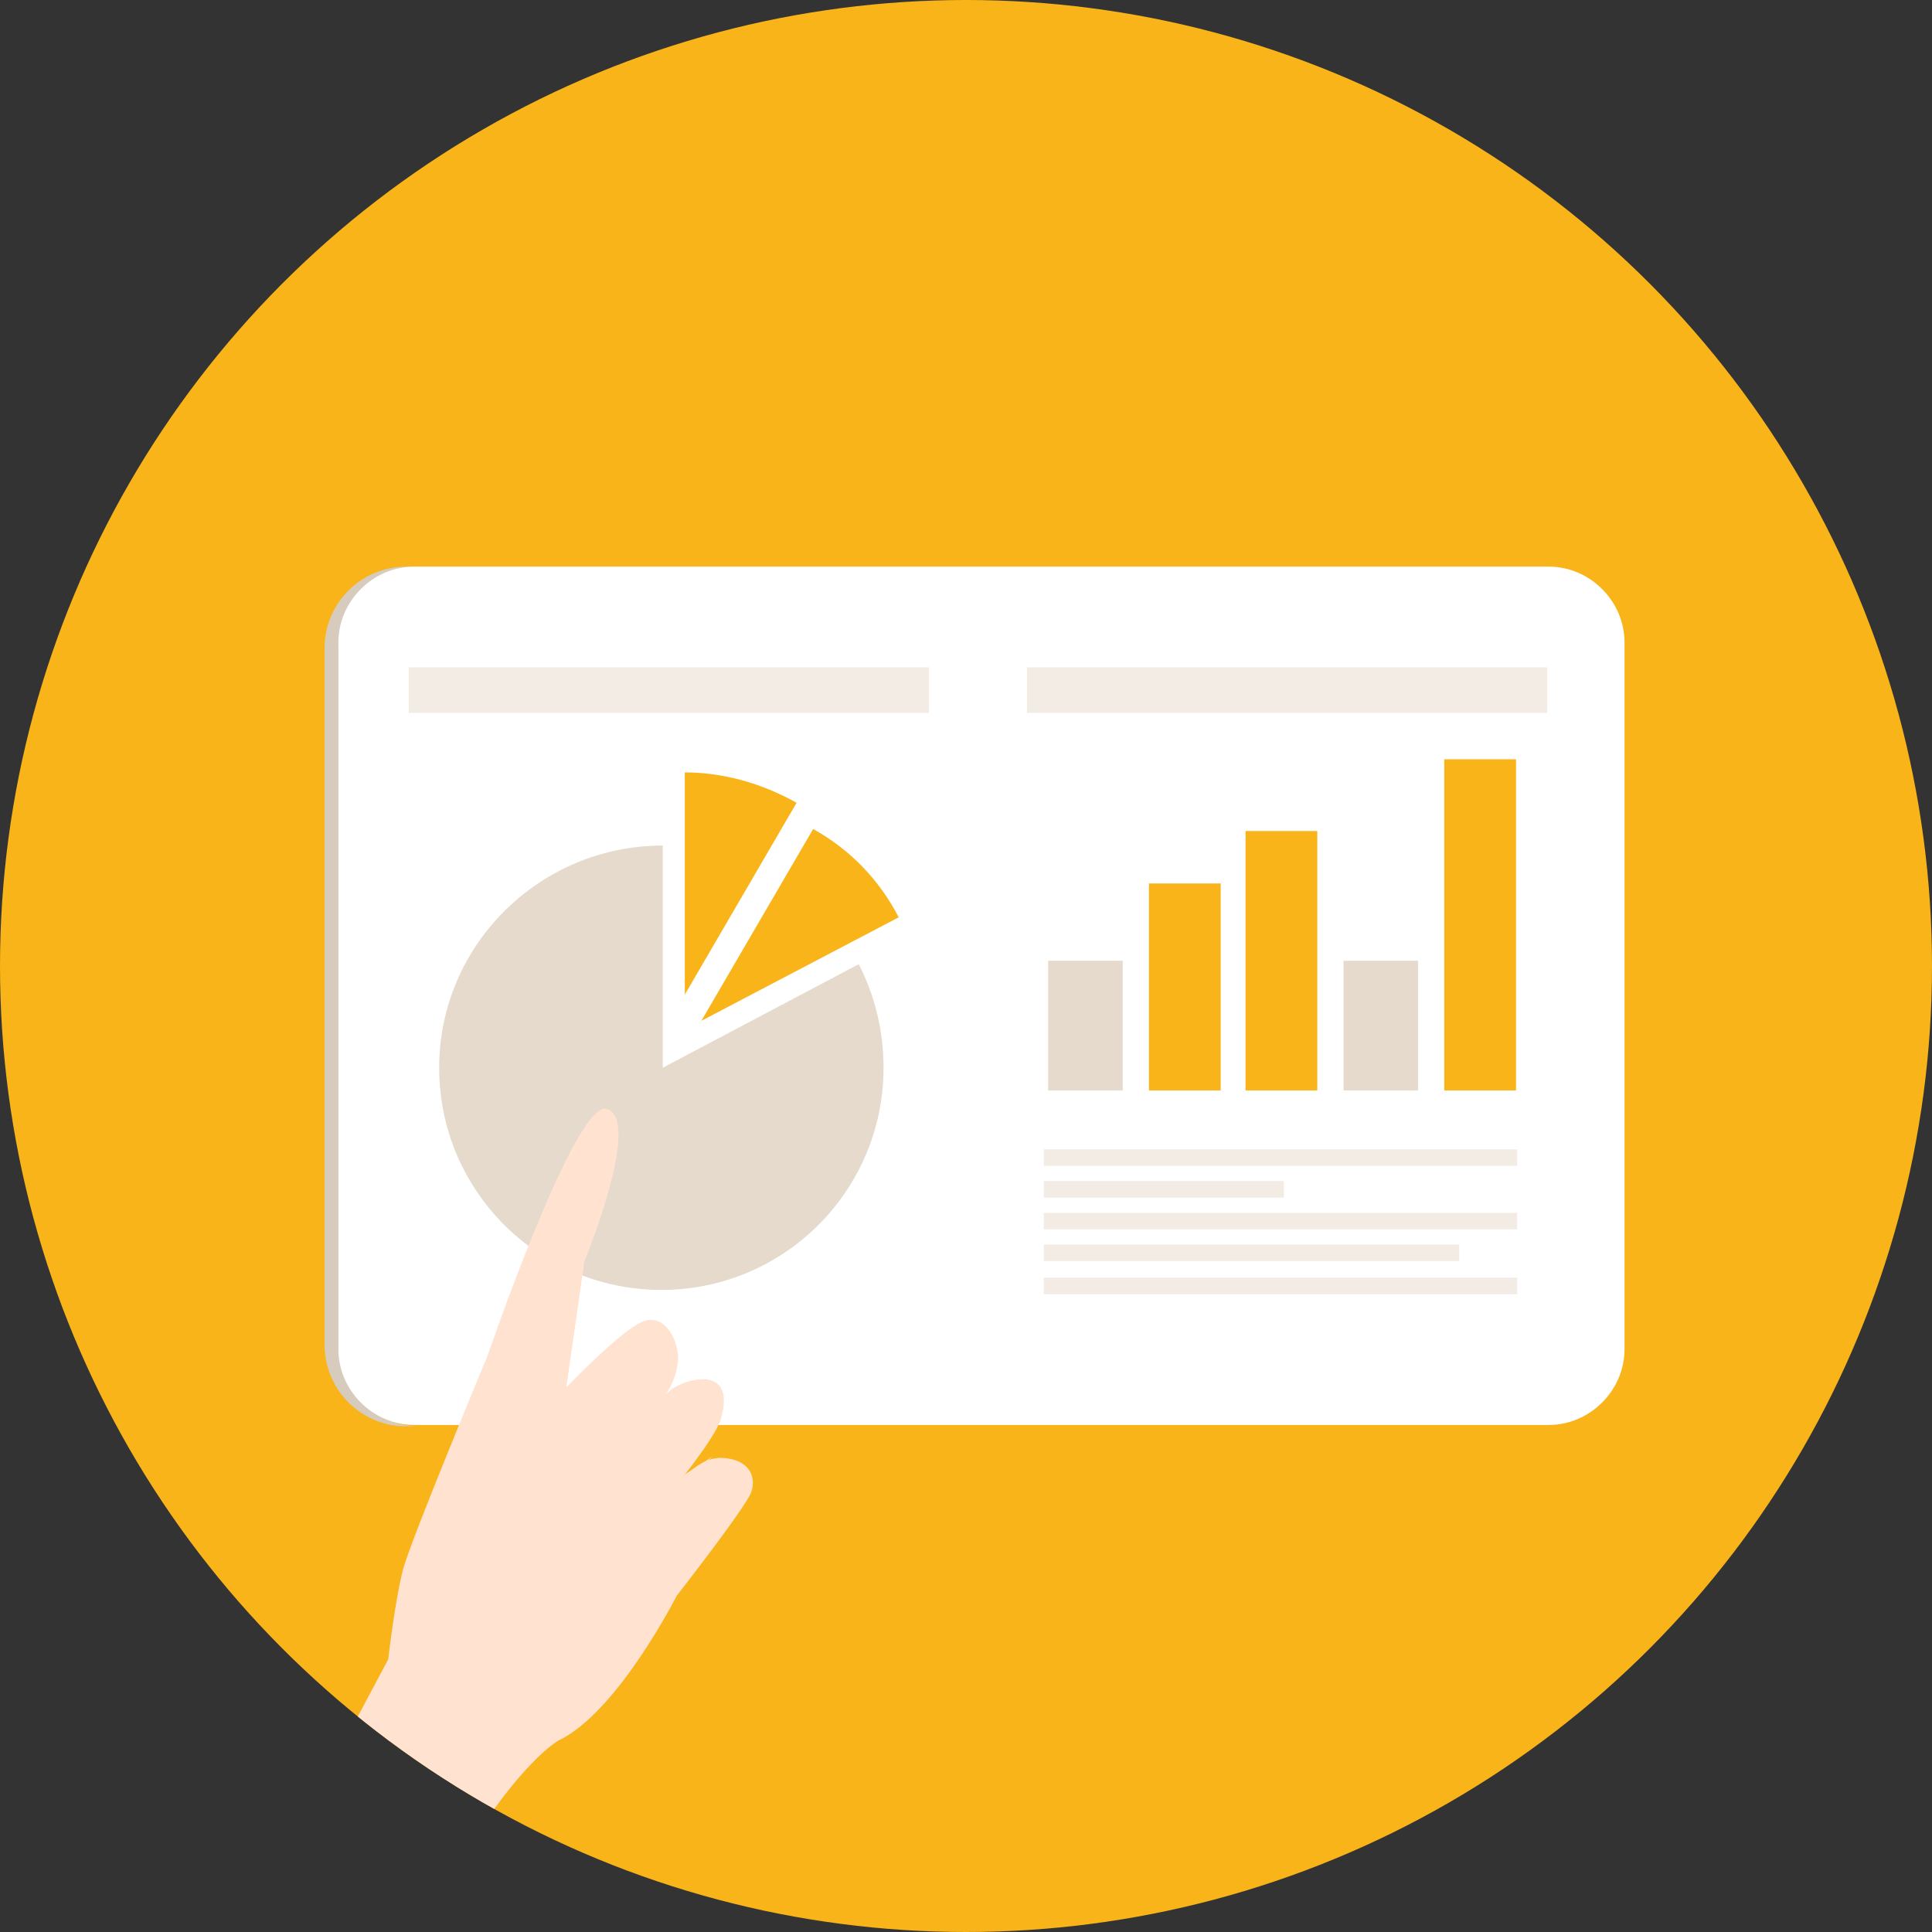 <svg version="1.1" id="レイヤー_1" xmlns="http://www.w3.org/2000/svg" xmlns:xlink="http://www.w3.org/1999/xlink" x="0" y="0" viewBox="0 0 140 140" xml:space="preserve"><rect x="0" y="0" width="140" height="140" fill="#333333" stroke="none"/><style>.st0{fill:#f8b419}.st3{fill:#f2ece4}.st4{fill:#e5dacc}.st6{fill:#ffe2d0}</style><g transform="translate(-742 -1231)"><circle class="st0" cx="812" cy="1301" r="70"/><path d="M1692 213.9v-50.5c0-3.2 2.6-5.9 5.9-5.9h-1c-3.2 0-5.9 2.6-5.9 5.9v50.5c0 3.2 2.6 5.9 5.9 5.9h1c-3.3 0-5.9-2.6-5.9-5.9z" fill="#d6cbbd" transform="translate(-925.48 1114.559)"/><path d="M1697.5 157.5h82.2c3 0 5.5 2.5 5.5 5.5v51.2c0 3-2.5 5.5-5.5 5.5h-82.2c-3 0-5.5-2.5-5.5-5.5V163c0-3 2.5-5.5 5.5-5.5z" fill="#fff" transform="translate(-925.48 1114.559)"/><path class="st3" d="M-10.8-11.9h34.3v1.2h-34.3zm0 2.3H6.6v1.2h-17.4zm0 2.3h34.3v1.2h-34.3zm0 2.3h30.1v1.2h-30.1zm0 2.4h34.3v1.2h-34.3z" transform="translate(828.438 1326.184)"/><path class="st3" d="M1741.9 164.8h37.7v3.3h-37.7z" transform="translate(-925.48 1114.559)"/><path class="st4" d="M-10.8 6.7h5.4v9.4h-5.4z" transform="translate(828.756 1293.92)"/><path class="st0" d="M-3.5 1.1h5.2v15h-5.2zm7-3.8h5.2v18.8H3.5z" transform="translate(828.756 1293.92)"/><path class="st4" d="M10.6 6.7H16v9.4h-5.4z" transform="translate(828.756 1293.92)"/><path class="st0" d="M17.9-7.9h5.2v24h-5.2z" transform="translate(828.756 1293.92)"/><path class="st3" d="M1697.1 164.8h37.7v3.3h-37.7z" transform="translate(-925.48 1114.559)"/><path class="st4" d="M11.6 13.4V-2.7C2.7-2.7-4.6 4.5-4.6 13.4c0 8.9 7.2 16.1 16.1 16.1 8.9 0 16.1-7.2 16.1-16.1 0-2.6-.6-5.2-1.8-7.5l-14.2 7.5z" transform="translate(778.424 1294.972)"/><path class="st0" d="M21.3-5.8C18.8-7.2 16-8 13.2-8V8.1l8.1-13.9zm1.2 1.9L14.4 10l14.3-7.5c-1.4-2.7-3.5-4.9-6.2-6.4z" transform="translate(778.424 1294.972)"/><defs><circle id="SVGID_1_" cx="812" cy="1301" r="70"/></defs><clipPath id="SVGID_00000103971178678029650520000002847938440964943244_"><use xlink:href="#SVGID_1_" overflow="visible"/></clipPath><g clip-path="url(#SVGID_00000103971178678029650520000002847938440964943244_)"><path class="st6" d="M25-3.5l6.2 3.3s4.4.5 6.6 1.1S53.2 7 53.2 7s18.4 6.3 17.9 8.6C70.4 18.3 60 14 60 14l-9.1-1.3s4.2 4 4.8 5.6-1.5 2.6-2.9 2.5c-.9-.1-1.7-.4-2.4-.9.7.7 1.1 1.8 1.1 2.8-.1 1.6-1.5 1.6-2.9 1.2s-5.4-3.7-5.4-3.7 2.7 1.8 2.6 3.8-1.4 2.5-2.5 2.1-7.5-5.4-7.5-5.4-8.5-4.3-10.5-8.6c-1.7-2.6-6.5-5.7-6.5-5.7L25-3.5z" transform="rotate(-90 1076.387 306.057)"/><path class="st6" d="M50.5 10.4l.5 2.3 9 1.3-9.5-3.6zm2 10.3L47 15.9l3.5 3.9 2 .9zm-6.6 2.6l-3.8-4.1 2.5 2.1 1.3 2z" transform="rotate(-90 1076.387 306.057)"/><path d="M92.1 239.5l-9.2 14.4L27 239v-36l65.1 36.5z" fill="#de5050" transform="rotate(-90 986.2 460.941)"/></g></g></svg>